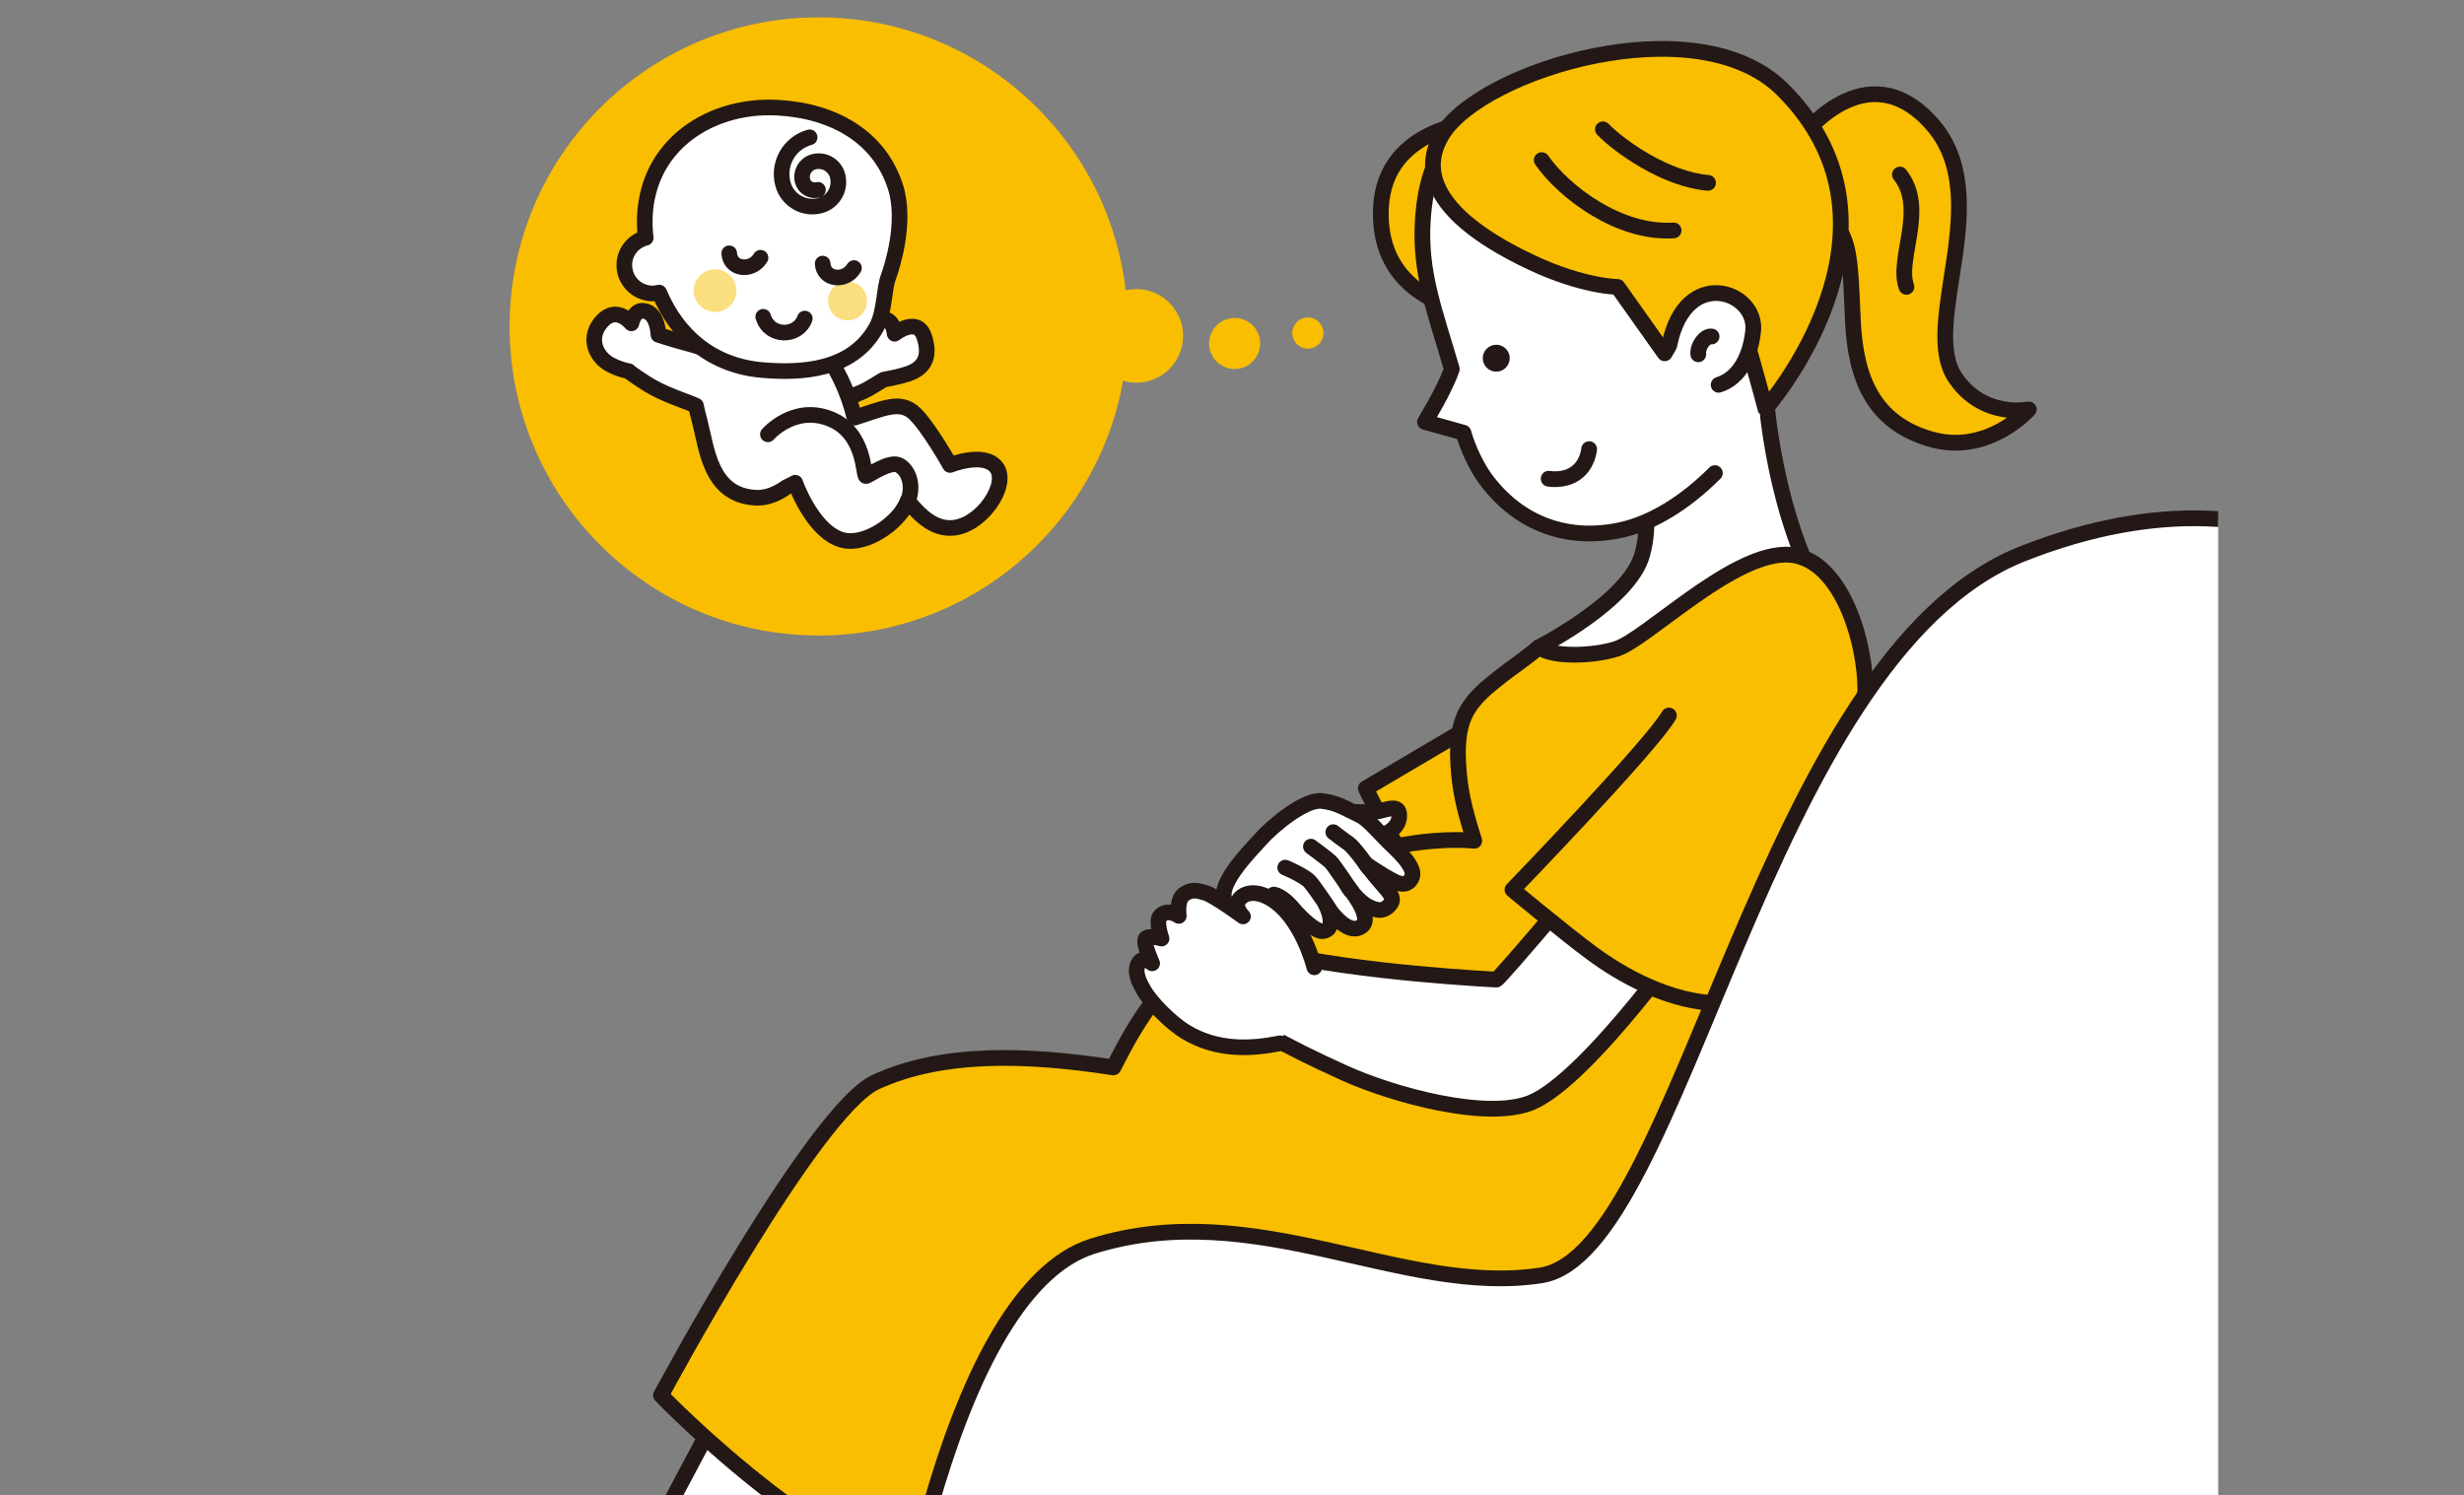 <?xml version="1.0" encoding="UTF-8"?><svg id="_レイヤー_2" xmlns="http://www.w3.org/2000/svg" width="157.345" height="95.48" xmlns:xlink="http://www.w3.org/1999/xlink" viewBox="0 0 157.345 95.48"><rect x="0" y="0" width="157.345" height="95.48" fill="#808080" stroke="none"/><defs><style>.cls-1{fill:#231815;}.cls-1,.cls-2,.cls-3,.cls-4,.cls-5{stroke-width:0px;}.cls-6,.cls-7,.cls-8,.cls-9,.cls-10{stroke:#231815;stroke-linecap:round;stroke-linejoin:round;}.cls-6,.cls-7,.cls-3{fill:#fff;}.cls-6,.cls-8{stroke-width:.998px;}.cls-7,.cls-9,.cls-10{stroke-width:1.005px;}.cls-2,.cls-8,.cls-9{fill:none;}.cls-11{clip-path:url(#clippath-1);}.cls-12{clip-path:url(#clippath);}.cls-10,.cls-4,.cls-5{fill:#f9be00;}.cls-5{opacity:.5;}</style><clipPath id="clippath"><rect class="cls-2" width="157.345" height="95.48"/></clipPath><clipPath id="clippath-1"><rect class="cls-2" x="19.053" y="-1.186" width="122.595" height="104.432"/></clipPath></defs><g id="_目次_イラスト"><g class="cls-12"><g class="cls-11"><path class="cls-7" d="M45.593,90.734s-7.036,13.325-10.535,19.664l7.588.749s9.181-13.128,11.253-15.952l-8.306-4.46Z"/><path class="cls-10" d="M94.539,60.054c3.331,1.194,9.567-7.578,9.913-8.376l-6.303-7.782-10.932,6.453s3.99,8.511,7.322,9.705Z"/><path class="cls-7" d="M112.765,25.194s.447,7.787,3.909,13.463l-16.828,6.272-1.561-3.604s5.719-2.898,6.572-5.868c1.092-3.801-1.358-7.606-1.358-7.606l9.266-2.656Z"/><path class="cls-10" d="M119.058,45.014c.392-3.024-1.256-9.695-5.108-9.592-3.582.096-8.825,5.405-10.727,6.016-1.523.489-4.162.55-4.938-.114-.758.645-1.907,1.446-2.384,1.816-2.043,1.589-2.951,2.526-2.781,5.619.089,1.623.341,2.781,1.022,4.938,0,0-6.95-.887-14.643,4.597-5.732,4.086-7.524,8.249-8.4,9.876-5.534-.851-10.926-1.022-15.182.936-3.94,1.813-13.707,20.007-13.707,20.007,0,0,11.692,12.203,20.886,12.884l10.557-19.184s10.016,3.504,19.411,3.405c14.044-.148,16.903-12.516,18.162-19.524,1.381-7.685,6.811-13.792,7.832-21.681Z"/><path class="cls-10" d="M94.575,7.765s-6.176.207-6.392,5.545c-.188,4.657,3.38,6.125,5.68,6.648l.712-12.193Z"/><path class="cls-10" d="M114.343,13.5s.575.109,2.21.578c1.635.469,1.601,2.766,1.769,6.417.169,3.651,1.297,6.489,4.959,7.549,3.662,1.06,6.271-1.895,6.271-1.895,0,0-2.924.605-4.698-2.037-2.297-3.422,2.687-11.518-1.502-16.214-4.189-4.696-8.329.878-8.329.878l-.68,4.724Z"/><path class="cls-7" d="M112.964,25.798c.619-1.081.619-1.664.919-2.76.867-3.165.782-9.046-.779-12.461-1.561-3.415-9.123-8.29-14.257-5.833-5.47,2.617-7.668,4.304-7.989,9.328-.214,3.341.76,5.754,1.851,9.497-.437,1.313-1.715,3.375-1.715,3.375l2.46.69c.25.943.85,2.185,1.354,2.883,1.971,2.726,5.017,4.123,8.682,3.336,2.064-.443,4.199-1.815,6.018-3.638"/><path class="cls-7" d="M101.478,28.684s-.071,1.04-.941,1.59c-.739.468-1.643.299-1.643.299"/><path class="cls-9" d="M101.025,8.764c1.865,2.231,5.679,4.529,8.108,4.657"/><path class="cls-9" d="M104.492,6.823c1.368,1.777,3.95,3.618,5.924,3.698"/><path class="cls-10" d="M92.097,8.588c-.876,1.435-1.864,4.603,5.689,8.167,3.313,1.563,5.51,1.569,5.51,1.569l3.007,4.241s2.533-4.701,4.603-2.54c.313.326,1.833,6.081,1.833,6.081,0,0,10.046-11.424,1.106-20.374-5.465-5.47-19.226-1.276-21.748,2.855Z"/><path class="cls-7" d="M106.602,22.035c1.016-5.087,5.624-3.448,5.35-.896-.163,1.515-.814,2.998-2.204,3.437"/><path class="cls-9" d="M98.45,10.225c1.42,2.04,4.953,4.717,8.423,4.492"/><path class="cls-9" d="M102.357,8.259c1.082,1.116,4.03,3.194,6.714,3.419"/><path class="cls-10" d="M108.449,22.627c-.059-.542.451-1.202.849-1.138"/><path class="cls-9" d="M121.323,11.146c1.746,2.197-.238,5.38.418,7.175"/><path class="cls-1" d="M96.388,22.699c.098.465-.199.921-.664,1.019s-.921-.199-1.019-.664c-.098-.465.199-.921.664-1.019.465-.098.921.199,1.019.664Z"/><path class="cls-7" d="M85.861,68.53c-4.267-1.923-5.712-2.953-5.712-2.953l.981-4.796c5.603,1.363,14.431,1.778,14.431,1.778.252-.111,6.821-7.908,6.821-7.908l6.141,4.156s-7.073,10.129-10.764,11.615c-2.835,1.141-8.758-.477-11.899-1.892Z"/><path class="cls-10" d="M106.572,45.695c-1.107,1.93-9.989,11.124-9.989,11.124,0,0,3.405,2.838,5.108,4.086,1.703,1.249,4.881,3.178,8.286,3.178,0,0,3.973-8.968,5.903-11.805"/><path class="cls-7" d="M56.512,110.284s3.405-27.641,13.281-30.705c10.429-3.237,19.751,3.235,28.605,1.873,9.043-1.391,14.076-39.503,30.762-46.086,17.463-6.89,27.981,3.405,27.981,11.181,0,.681-3.462,63.738-3.462,63.738H56.512Z"/><circle class="cls-4" cx="52.281" cy="20.848" r="19.739"/><circle class="cls-4" cx="72.563" cy="21.452" r="2.988"/><circle class="cls-4" cx="78.841" cy="21.935" r="1.63"/><circle class="cls-4" cx="83.519" cy="21.271" r=".996"/><path class="cls-6" d="M59.011,21.492c-.442-1.32-1.881-.178-1.881-.178,0,0-.046-.776-.574-.908-.453-.113-1.05.752-1.211,1.001-1.549.145-3.25.738-3.25.738l.086,3.924s1.459-.415,2.938-1.069c.381-.168,1.001-.58,1.308-.756.271-.058.901-.153,1.541-.366,1.024-.34,1.487-1.067,1.045-2.387Z"/><path class="cls-6" d="M63.656,29.889c-.756-1.092-2.988-.193-2.988-.193,0,0-1.35-2.41-2.249-3.277-.934-.9-2.028-.318-3.856.257-.81-3.367-3.067-6.539-6.008-6.876-1.843-.211-3.093.609-3.824,2.378-.416-.144-1.897-.517-2.683-.794-.033-.515-.204-1.493-1.015-1.537-.544-.03-.713.804-.713.804,0,0-.935-1.182-1.885-.129-.933,1.033-.408,2.27.548,2.772.471.247.877.358,1.168.409.082.118.944.669,1.078.757,1.126.735,2.584,1.156,3.213,1.446.041.235.161.691.225.932.479,1.816.675,4.777,3.567,4.948.705.042,1.368-.235,1.992-.676.342-.154.554-.281.554-.281.311.857,1.547,3.606,3.398,3.72,1.477.091,3.374-1.349,3.786-2.577.819,1.018,1.712,1.827,2.865,1.741,1.849-.137,3.583-2.731,2.828-3.824Z"/><path class="cls-3" d="M57.186,11.953c-1.012-3.199-3.927-4.863-7.478-5.074-4.627-.274-8.935,2.733-8.507,8.014.008.099.023.195.033.293-.743.189-1.315.832-1.363,1.639-.059.998.702,1.854,1.699,1.913.182.011.357-.014.526-.054,1.153,2.741,3.361,4.685,6.619,4.952,2.335.192,5.732.106,7.273-2.777.498-.931.457-2.398.742-3.169.21-.567,1.17-3.483.457-5.738Z"/><path class="cls-8" d="M57.186,11.953c-1.012-3.199-3.927-4.863-7.478-5.074-4.627-.274-8.935,2.733-8.507,8.014.008.099.023.195.033.293-.743.189-1.315.832-1.363,1.639-.059.998.702,1.854,1.699,1.913.182.011.357-.014.526-.054,1.153,2.741,3.361,4.685,6.619,4.952,2.335.192,5.732.106,7.273-2.777.498-.931.457-2.398.742-3.169.21-.567,1.17-3.483.457-5.738Z"/><path class="cls-8" d="M48.737,20.231c.4,1.342,2.227,1.313,2.655.114"/><path class="cls-8" d="M51.703,8.769c-1.297.355-2.06,1.694-1.705,2.991.284,1.037,1.355,1.648,2.392,1.364.83-.227,1.318-1.084,1.091-1.914-.182-.664-.867-1.055-1.531-.873-.531.145-.844.694-.698,1.225.116.425.555.675.98.559"/><path class="cls-5" d="M46.764,19.366c-.443.609-1.295.743-1.904.3-.609-.443-.743-1.295-.3-1.904.443-.609,1.295-.743,1.904-.3.609.443.743,1.295.3,1.904Z"/><path class="cls-5" d="M55.129,19.953c-.404.556-1.183.678-1.738.274-.556-.404-.678-1.183-.274-1.738.404-.556,1.183-.678,1.738-.274.556.404.678,1.183.274,1.738Z"/><path class="cls-8" d="M46.567,16.177c.057,1.056,1.456,1.199,1.998.285"/><path class="cls-8" d="M52.533,16.834c.057,1.056,1.456,1.199,1.998.285"/><path class="cls-8" d="M49.036,27.737s1.639-1.896,3.952-.996c2.313.9,2.121,3.695,2.313,3.663.193-.032,1.548-1.043,2.153-.675.739.45.996,1.735.225,2.828"/><path class="cls-6" d="M85.016,51.752s2.351.221,3.048.051c.697-.17,1.236-.367,1.285.196.092,1.047-1.252,1.548-2.06,1.47"/><path class="cls-6" d="M81.346,57.127s.523.072,1.177.845c.644.762,1.524,1.552,1.952,1.495.989-.132.174-1.726.174-1.726,0,0,1.314,2.159,2.311,1.408.769-.579-.888-2.535-.888-2.535,0,0,.596.895,1.26,1.257.748.408,1.126.251,1.408-.08.237-.278.262-.497-.312-1.137-.652-.725-1.217-1.485-1.217-1.485,0,0,.982.699,1.823,1.123.844.426,1.108-.136,1.156-.373.053-.261-.057-.766-1.167-1.811-1.001-.942-1.607-1.772-2.213-2.052-.818-.377-1.378-.79-2.415-.905-1.059-.118-3.099,1.549-3.903,2.455-.67.754-3.068,3.129-2.133,4.095,1.923,1.985,2.988-.573,2.988-.573Z"/><path class="cls-6" d="M84.842,57.997s-.847-1.287-1.202-1.685c-.355-.398-1.569-.905-1.569-.905"/><path class="cls-6" d="M86.229,56.83s-1.023-1.548-1.261-1.786c-.151-.151-1.076-.855-1.258-.976"/><path class="cls-6" d="M87.368,55.386s-.89-1.272-1.253-1.519c-.363-.247-.976-.724-.976-.724"/><path class="cls-6" d="M83.93,61.778s-.803-3.274-2.844-4.422c-1.148-.646-1.936-.193-2.065.325-.1.403.353.846.353.846,0,0-1.807-1.328-2.394-1.506-.521-.158-.918-.258-1.4.115-.449.348-.305,1.357-.305,1.357,0,0-.696-.498-1.173-.005-.33.34.072,1.452.072,1.452,0,0-.9-.254-1.031.032-.138.301.431,1.551.431,1.551,0,0-.555-.487-.843-.047-.391.596.116,1.421.291,1.736.44.787,1.698,2.086,2.7,2.692,1.997,1.207,4.156,1.102,6.022.723"/></g></g></g></svg>